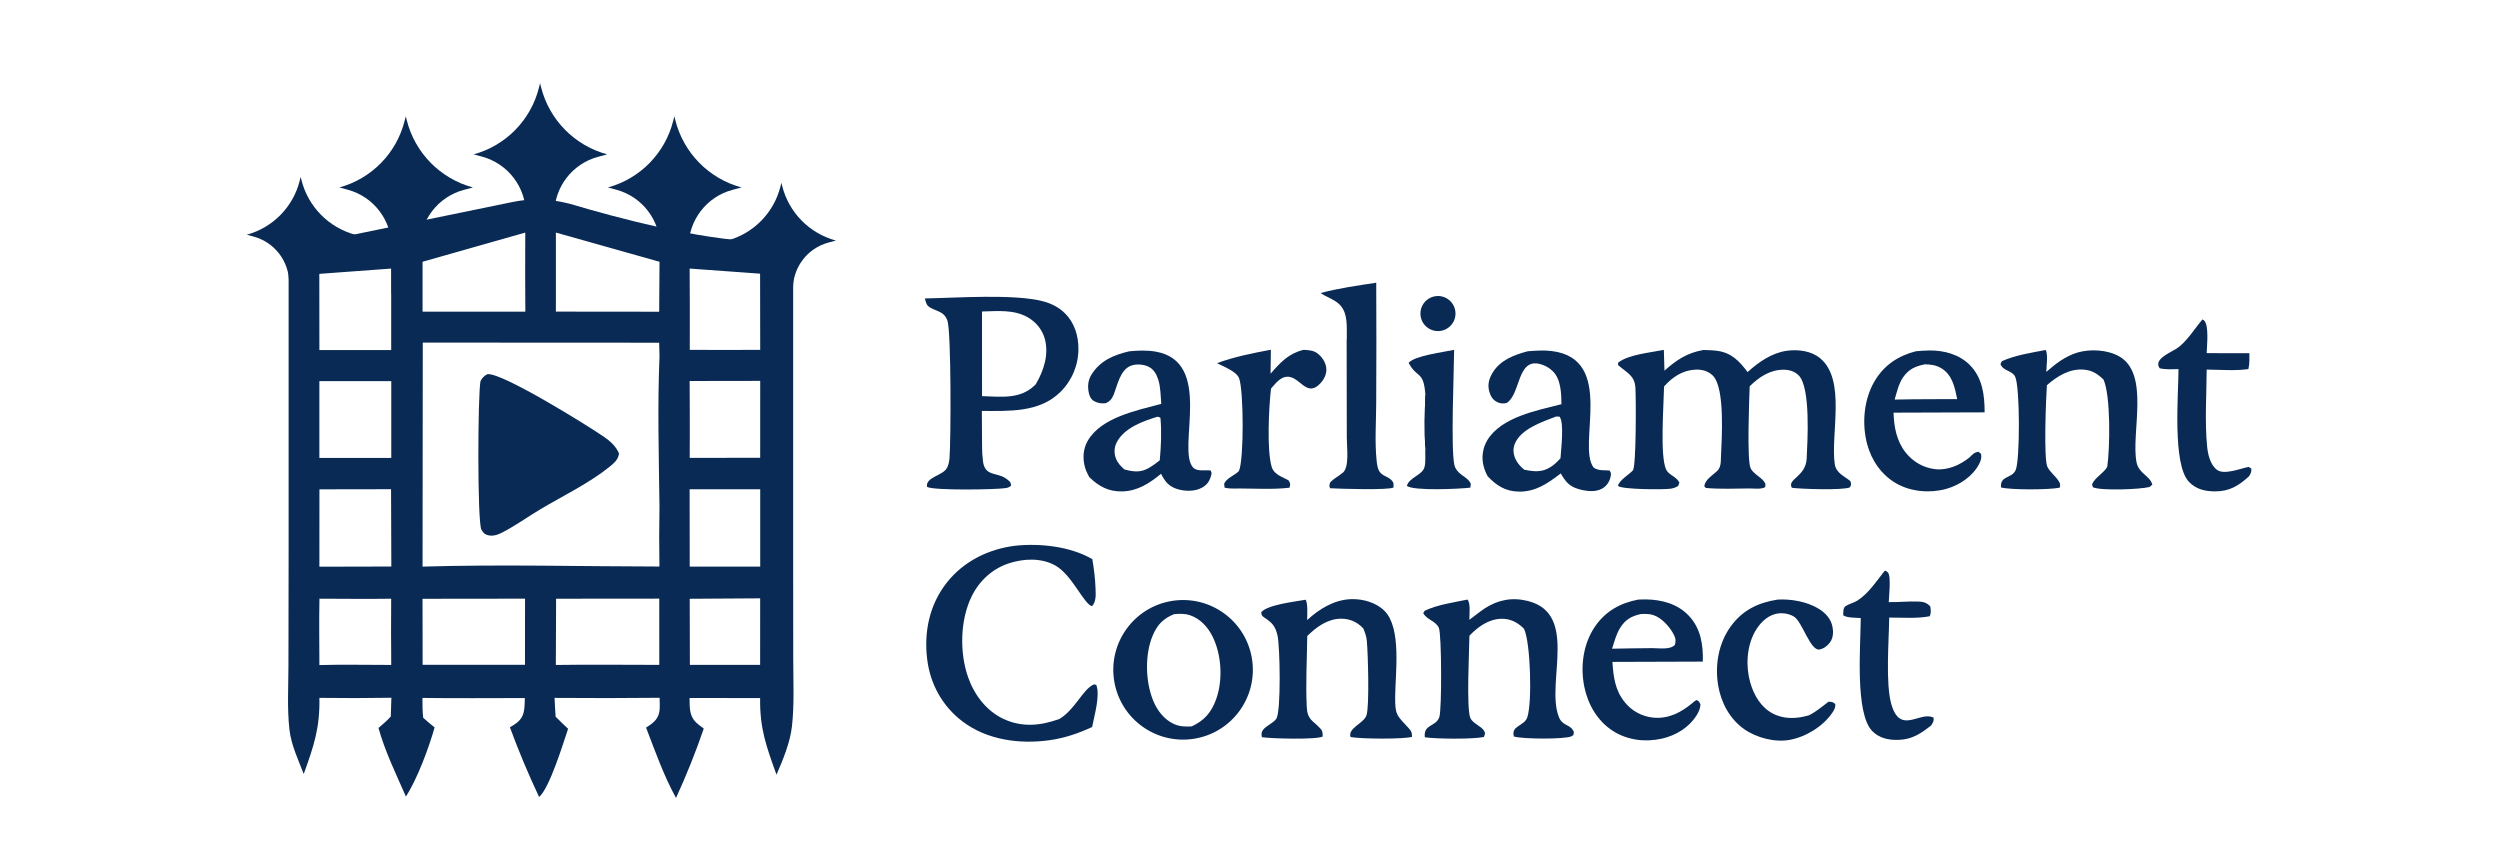 <svg width="186" height="64" viewBox="0 0 186 64" fill="none" xmlns="http://www.w3.org/2000/svg">
<path d="M40.109 59.294C40.884 58.648 41.906 55.292 42.266 54.22C41.948 53.932 41.645 53.626 41.34 53.325C41.298 52.861 41.285 52.39 41.261 51.923C43.865 51.945 46.47 51.942 49.075 51.915C49.077 52.271 49.117 52.709 49.035 53.053C48.906 53.59 48.499 53.853 48.068 54.134C48.743 55.892 49.385 57.715 50.295 59.366C51.07 57.682 51.759 55.96 52.36 54.206C52.166 54.06 51.956 53.913 51.782 53.743C51.264 53.241 51.318 52.596 51.303 51.929L56.553 51.938C56.523 54.221 57.019 55.549 57.772 57.637C58.252 56.527 58.788 55.241 58.922 54.038C59.105 52.402 59.018 50.704 59.017 49.058L59.01 40.716V20.424C59.01 19.081 57.908 18.017 56.566 17.98C51.93 17.852 45.489 16.081 42.724 15.257C41.824 14.989 40.896 14.842 39.958 14.842C39.354 14.842 38.752 14.903 38.161 15.024L23.757 17.98C22.495 17.98 21.473 19.003 21.473 20.264V41.232L21.46 49.532C21.457 51.099 21.357 52.746 21.538 54.305C21.668 55.426 22.193 56.541 22.598 57.585C23.344 55.505 23.805 54.185 23.764 51.921C25.549 51.945 27.335 51.942 29.119 51.913L29.075 53.308C28.8 53.621 28.472 53.886 28.16 54.16C28.636 55.893 29.482 57.615 30.199 59.263C31.047 57.954 31.908 55.635 32.335 54.119C32.04 53.897 31.765 53.644 31.486 53.402C31.426 52.915 31.436 52.417 31.43 51.926C33.968 51.964 36.511 51.933 39.05 51.935C39.032 52.29 39.042 52.713 38.946 53.055C38.794 53.599 38.39 53.842 37.937 54.112C38.585 55.87 39.309 57.6 40.109 59.294ZM31.455 25.489L49.042 25.498L49.068 26.5C48.911 30.202 49.02 33.977 49.065 37.685C49.037 39.173 49.036 40.662 49.062 42.15C43.201 42.143 37.294 41.982 31.439 42.156L31.455 25.489ZM49.049 44.538L49.05 49.467C46.487 49.468 43.917 49.433 41.354 49.473L41.374 44.545L49.049 44.538ZM31.436 44.55L39.063 44.541L39.058 49.463L31.444 49.46L31.436 44.55ZM23.766 36.406L29.095 36.397L29.115 42.149L23.763 42.162L23.766 36.406ZM23.761 28.358H29.111V34.068H23.761V28.358ZM23.763 26.043L23.757 20.375L29.105 19.982V26.043H23.763ZM31.439 23.187V19.475L39.085 17.303C39.067 18.244 39.07 22.247 39.085 23.188L31.439 23.187ZM56.56 42.155H51.315L51.309 36.402H56.56V42.155ZM49.068 19.475L49.043 23.192L41.358 23.184V17.303L49.068 19.475ZM29.108 49.471C27.329 49.471 25.54 49.432 23.763 49.48C23.759 47.836 23.735 46.188 23.767 44.543C25.544 44.544 27.327 44.574 29.104 44.544C29.091 46.186 29.092 47.829 29.108 49.471ZM56.557 44.516L56.554 49.466L51.327 49.467C51.325 47.83 51.315 44.549 51.315 44.549L56.557 44.516ZM51.31 28.346L56.56 28.338L56.558 34.059L51.314 34.067C51.332 32.16 51.31 28.346 51.31 28.346ZM56.551 20.361L56.56 26.028C54.813 26.04 53.066 26.04 51.319 26.028C51.32 24.138 51.332 21.872 51.31 19.982L56.551 20.361Z" fill="#092A55"/>
<path d="M35.75 28.35C35.9 28.097 35.992 27.98 36.254 27.842C37.273 27.659 43.72 31.661 44.928 32.495C45.402 32.822 45.827 33.197 46.055 33.737C46.01 34.174 45.69 34.454 45.361 34.72C43.848 35.943 41.873 36.896 40.195 37.894C39.246 38.458 38.265 39.174 37.284 39.659C37.039 39.78 36.743 39.879 36.466 39.847C36.313 39.829 36.148 39.786 36.028 39.689C35.952 39.6 35.88 39.517 35.82 39.416C35.503 38.885 35.548 29.304 35.75 28.35Z" fill="#092A55"/>
<path d="M68.809 22.203L68.872 22.202C71.179 22.163 75.434 21.853 77.599 22.416C78.211 22.575 78.777 22.86 79.23 23.306C79.932 23.999 80.237 24.97 80.234 25.941C80.239 27.157 79.751 28.323 78.882 29.174C77.317 30.706 75.076 30.576 73.05 30.574L73.065 33.093C73.059 33.499 73.081 33.904 73.132 34.307C73.281 35.521 74.209 35.07 74.953 35.681C75.153 35.845 75.198 35.87 75.228 36.124C75.105 36.243 75.006 36.281 74.842 36.31C74.165 36.431 69.398 36.508 68.969 36.221C68.857 35.485 70.129 35.404 70.45 34.822C70.57 34.603 70.621 34.335 70.643 34.088C70.749 32.852 70.779 24.611 70.482 23.833C70.24 23.197 69.79 23.195 69.269 22.919C68.912 22.729 68.915 22.568 68.809 22.203ZM73.063 29.473C74.432 29.511 75.868 29.724 76.947 28.701C76.986 28.664 77.025 28.625 77.062 28.585C77.647 27.597 78.044 26.393 77.741 25.24C77.557 24.534 77.081 23.954 76.449 23.598C75.418 23.017 74.2 23.146 73.061 23.175L73.063 29.473Z" fill="#092A55"/>
<path d="M87.194 44.709C90.026 44.252 92.692 46.18 93.147 49.013C93.601 51.846 91.672 54.511 88.84 54.963C86.01 55.415 83.349 53.489 82.895 50.658C82.441 47.828 84.365 45.165 87.194 44.709ZM88.665 54.044C89.602 53.606 90.122 53.009 90.477 52.033C90.993 50.608 90.891 48.759 90.234 47.395C89.889 46.678 89.301 46.02 88.525 45.77C88.126 45.641 87.76 45.66 87.351 45.694C86.544 46.018 86.103 46.481 85.765 47.277C85.163 48.695 85.217 50.704 85.794 52.122C86.092 52.852 86.621 53.551 87.359 53.874C87.794 54.065 88.204 54.066 88.665 54.044Z" fill="#092A55"/>
<path d="M126.731 26.04C127.079 26.05 127.437 26.054 127.781 26.104C128.831 26.255 129.412 26.871 130.02 27.682C130.831 26.948 131.818 26.256 132.926 26.1C133.766 25.981 134.737 26.095 135.412 26.649C137.374 28.255 136.185 32.297 136.505 34.523C136.602 35.194 137.191 35.408 137.665 35.789C137.739 36.044 137.75 36.032 137.626 36.264C137.067 36.489 134 36.384 133.317 36.292C132.93 35.642 134.355 35.477 134.417 34.116C134.478 32.829 134.721 28.848 133.828 27.935C133.528 27.627 133.126 27.509 132.704 27.508C131.686 27.505 130.873 28.054 130.176 28.74C130.141 29.72 129.968 34.124 130.234 34.809C130.392 35.214 131.001 35.481 131.258 35.843C131.378 36.014 131.359 36.057 131.323 36.248C131.014 36.413 130.537 36.344 130.192 36.34C129.103 36.349 127.993 36.401 126.908 36.305L126.802 36.17C126.862 35.68 127.393 35.378 127.739 35.058C128.045 34.777 128.026 34.384 128.04 33.994C128.091 32.671 128.363 28.858 127.429 27.939C127.075 27.591 126.581 27.47 126.096 27.503C125.142 27.568 124.423 28.063 123.805 28.755C123.786 30.092 123.489 33.91 123.956 34.924C124.155 35.358 124.73 35.445 124.947 35.908L124.852 36.159C124.652 36.278 124.497 36.332 124.266 36.362C123.691 36.435 120.714 36.421 120.379 36.157C120.44 35.749 121.206 35.306 121.485 34.999C121.74 34.719 121.723 29.641 121.674 28.843C121.616 27.915 121.013 27.723 120.384 27.159L120.386 26.985C121.142 26.373 122.825 26.229 123.791 26.03L123.835 27.576C124.756 26.766 125.511 26.254 126.731 26.04Z" fill="#092A55"/>
<path d="M113.669 26.133C114.256 26.089 114.839 26.045 115.426 26.115C120.263 26.691 117.291 33.136 118.565 34.787C118.935 35.045 119.321 34.968 119.751 35.006C119.882 35.207 119.871 35.251 119.822 35.489C119.748 35.841 119.523 36.17 119.208 36.348C118.702 36.635 118.041 36.549 117.504 36.404C116.758 36.202 116.492 35.856 116.12 35.221C115.169 35.953 114.249 36.603 112.989 36.576C112.007 36.555 111.341 36.131 110.687 35.44C110.557 35.217 110.45 34.947 110.385 34.697C110.207 34.035 110.307 33.329 110.661 32.741C111.712 31.024 114.369 30.533 116.171 30.072C116.165 29.427 116.14 28.663 115.854 28.074C115.612 27.574 115.124 27.236 114.597 27.09C112.845 26.604 113.151 29.37 112.078 29.989C111.828 30.035 111.644 30.033 111.409 29.923C111.077 29.768 110.91 29.5 110.81 29.156C110.658 28.634 110.771 28.2 111.04 27.746C111.605 26.792 112.65 26.401 113.669 26.133ZM113.407 34.946C114.115 35.091 114.722 35.16 115.369 34.745C115.649 34.565 115.876 34.341 116.1 34.098C116.139 33.445 116.391 31.459 116.033 31.001L115.782 30.985C114.744 31.389 113.161 31.898 112.7 33.022C112.539 33.416 112.593 33.836 112.782 34.211C112.933 34.51 113.15 34.737 113.407 34.946Z" fill="#092A55"/>
<path d="M84.025 26.136C84.672 26.077 85.313 26.047 85.957 26.156C90.337 26.895 87.543 33.348 88.75 34.765C89.048 35.114 89.657 34.945 90.073 35.005C90.121 35.129 90.161 35.164 90.127 35.298C90.014 35.747 89.854 36.044 89.439 36.276C88.9 36.58 88.145 36.566 87.564 36.378C86.942 36.178 86.662 35.802 86.38 35.249C85.513 35.962 84.642 36.536 83.48 36.561C82.469 36.582 81.744 36.18 81.04 35.494C80.922 35.276 80.806 35.043 80.734 34.804C80.535 34.143 80.575 33.414 80.919 32.809C81.921 31.051 84.609 30.529 86.399 30.046C86.348 29.462 86.353 28.827 86.18 28.266C86.053 27.858 85.848 27.474 85.446 27.281C85.067 27.099 84.513 27.058 84.121 27.217C83.34 27.533 83.138 28.646 82.86 29.356C82.736 29.671 82.575 29.862 82.262 29.999C81.943 30.03 81.67 30 81.387 29.834C81.163 29.704 81.062 29.474 81.008 29.23C80.906 28.763 80.946 28.288 81.201 27.878C81.851 26.829 82.867 26.403 84.025 26.136ZM83.644 34.92C84.293 35.102 84.84 35.179 85.46 34.824C85.749 34.658 86.028 34.457 86.286 34.247C86.38 33.208 86.435 32.119 86.335 31.079C86.275 31.054 86.193 31.006 86.129 31C85.044 31.329 83.615 31.839 83.073 32.935C82.888 33.311 82.878 33.718 83.025 34.109C83.155 34.453 83.382 34.675 83.644 34.92Z" fill="#092A55"/>
<path d="M75.538 40.601C77.396 40.407 79.647 40.656 81.269 41.601C81.389 42.312 81.485 43.059 81.508 43.78C81.522 44.24 81.57 44.752 81.242 45.102C80.623 44.931 79.749 42.731 78.474 42.05C77.438 41.496 76.18 41.554 75.086 41.904C73.854 42.298 72.875 43.193 72.303 44.346C71.428 46.109 71.38 48.558 72.031 50.398C72.492 51.703 73.385 52.891 74.659 53.487C76.043 54.135 77.427 53.996 78.824 53.489C79.968 52.789 80.51 51.411 81.271 50.978C81.432 50.887 81.409 50.916 81.567 50.964C81.865 51.767 81.408 53.258 81.255 54.09C80.226 54.567 79.206 54.913 78.078 55.072C75.859 55.383 73.438 55.059 71.614 53.678C70.112 52.54 69.212 50.906 68.981 49.042C68.729 47.007 69.16 44.968 70.445 43.342C71.702 41.752 73.549 40.848 75.538 40.601Z" fill="#092A55"/>
<path d="M97.255 46.134C98.147 45.3 99.284 44.613 100.535 44.576C101.409 44.55 102.396 44.826 103.02 45.463C104.284 46.752 103.815 50.079 103.801 51.806C103.791 53.193 103.897 53.195 104.814 54.186C105.026 54.416 105.055 54.516 105.05 54.825C104.325 55.006 101.266 54.978 100.483 54.836C100.254 54.169 101.454 53.833 101.665 53.221C101.899 52.542 101.774 48.459 101.689 47.653C101.657 47.343 101.557 47.059 101.437 46.774C101.418 46.751 101.4 46.727 101.379 46.706C100.949 46.26 100.396 46.03 99.782 46.031C98.779 46.033 97.941 46.647 97.26 47.32C97.239 49.07 97.135 50.864 97.224 52.611C97.272 53.552 97.663 53.591 98.225 54.191C98.413 54.391 98.401 54.542 98.408 54.796C97.984 55.044 94.532 54.956 93.882 54.846C93.874 54.794 93.867 54.742 93.861 54.691C93.794 54.111 94.644 53.921 94.954 53.48C95.324 52.953 95.229 48.079 95.049 47.292C94.882 46.564 94.648 46.335 94.051 45.934C93.857 45.803 93.877 45.78 93.833 45.556C94.3 44.982 96.382 44.759 97.147 44.619C97.322 44.973 97.246 45.724 97.255 46.134Z" fill="#092A55"/>
<path d="M121.908 44.605C122.094 44.597 122.281 44.594 122.468 44.596C123.643 44.615 124.826 44.932 125.651 45.813C126.546 46.768 126.721 47.969 126.691 49.224L119.965 49.246C120.035 50.348 120.162 51.368 120.888 52.251C121.413 52.901 122.177 53.313 123.009 53.392C124.166 53.499 125.1 52.991 125.957 52.271C126.018 52.2 126.136 52.138 126.214 52.083C126.422 52.154 126.416 52.218 126.514 52.407C126.498 52.73 126.385 52.966 126.216 53.235C125.651 54.132 124.68 54.719 123.659 54.951C122.409 55.235 121.088 55.076 119.999 54.38C118.856 53.65 118.142 52.415 117.874 51.105C117.564 49.594 117.785 47.909 118.664 46.62C119.45 45.467 120.557 44.857 121.908 44.605ZM119.938 48.264C120.932 48.249 121.928 48.221 122.923 48.221C123.456 48.218 124.232 48.362 124.607 47.985C124.696 47.698 124.68 47.511 124.543 47.24C124.25 46.655 123.633 45.961 122.998 45.758C122.69 45.66 122.384 45.672 122.066 45.687C121.376 45.842 120.931 46.091 120.54 46.711C120.253 47.165 120.102 47.755 119.938 48.264Z" fill="#092A55"/>
<path d="M142.547 26.132C142.875 26.106 143.203 26.079 143.532 26.075C144.638 26.059 145.782 26.367 146.574 27.177C147.502 28.129 147.656 29.412 147.656 30.679L140.882 30.702C140.911 31.768 141.105 32.816 141.784 33.672C142.335 34.364 143.101 34.806 143.98 34.906C144.903 35.01 145.823 34.602 146.528 34.035C146.765 33.806 146.851 33.67 147.194 33.609L147.391 33.767C147.442 34.09 147.381 34.271 147.227 34.558C146.747 35.457 145.772 36.101 144.808 36.371C143.6 36.709 142.187 36.594 141.089 35.969C139.989 35.343 139.245 34.266 138.919 33.054C138.512 31.541 138.661 29.731 139.463 28.369C140.171 27.166 141.214 26.473 142.547 26.132ZM140.963 29.729C141.835 29.718 142.711 29.692 143.583 29.699L145.614 29.694C145.443 28.844 145.26 27.909 144.46 27.413C144.053 27.161 143.662 27.114 143.201 27.105C142.507 27.25 142.009 27.461 141.587 28.074C141.266 28.54 141.117 29.189 140.963 29.729Z" fill="#092A55"/>
<path d="M109.321 46.114C109.599 45.907 109.871 45.692 110.148 45.486C111.093 44.782 112.107 44.443 113.284 44.633C117.641 45.335 114.966 50.735 115.973 53.329C116.237 54.009 116.746 53.868 117.033 54.332C117.129 54.487 117.089 54.514 117.061 54.682C117.002 54.727 116.983 54.748 116.921 54.779C116.449 55.013 113.253 54.993 112.637 54.796C112.387 53.994 113.405 54.029 113.629 53.374C114.002 52.282 113.877 47.799 113.388 46.788C113.37 46.769 113.353 46.749 113.335 46.731C112.886 46.291 112.35 46.023 111.707 46.037C110.749 46.058 109.962 46.633 109.325 47.297C109.315 48.342 109.091 52.699 109.392 53.413C109.568 53.83 110.193 54.002 110.424 54.383C110.535 54.566 110.466 54.645 110.403 54.831C109.578 55.007 106.849 54.981 106.007 54.854C105.89 53.857 106.829 54.097 107.087 53.348C107.277 52.792 107.261 47.193 107.052 46.716C106.82 46.186 106.156 46.124 105.888 45.614L105.996 45.441C106.942 44.987 108.149 44.822 109.177 44.609C109.183 44.613 109.19 44.615 109.194 44.62C109.419 44.909 109.319 45.728 109.321 46.114Z" fill="#092A55"/>
<path d="M152.204 26.038C152.381 26.369 152.255 27.27 152.244 27.671C152.937 27.062 153.684 26.484 154.583 26.224C155.53 25.95 156.806 26.022 157.671 26.517C159.974 27.832 158.537 32.21 158.956 34.38C159.122 35.249 159.952 35.376 160.134 36.058L159.92 36.233C159.244 36.407 156.347 36.53 155.709 36.251L155.65 36.032C155.864 35.521 156.48 35.239 156.778 34.74C156.985 33.35 157.043 29.433 156.501 28.24C156.057 27.817 155.666 27.551 155.029 27.499C153.968 27.413 153.054 27.992 152.288 28.659C152.223 29.615 152.04 34.106 152.324 34.724C152.495 35.096 152.899 35.394 153.128 35.737C153.281 35.966 153.303 36.016 153.248 36.281C152.488 36.447 149.543 36.459 148.874 36.263C148.798 35.357 149.667 35.633 149.965 34.975C150.291 34.258 150.293 28.762 149.926 28.021C149.695 27.552 149.031 27.613 148.835 27.088L148.937 26.874C149.922 26.427 151.143 26.239 152.204 26.038Z" fill="#092A55"/>
<path d="M132.244 44.61C133.257 44.55 134.437 44.758 135.313 45.292C135.804 45.592 136.216 46.032 136.334 46.613C136.412 46.996 136.399 47.452 136.161 47.781C135.971 48.044 135.691 48.261 135.371 48.323C134.697 48.453 134.088 46.259 133.477 45.879C133.088 45.636 132.538 45.566 132.096 45.678C131.42 45.848 130.896 46.409 130.567 46.999C129.946 48.116 129.873 49.585 130.224 50.798C130.487 51.714 131.003 52.605 131.864 53.07C132.719 53.531 133.679 53.484 134.582 53.219C135.106 52.963 135.586 52.556 136.048 52.204C136.304 52.23 136.359 52.208 136.55 52.392C136.553 52.64 136.486 52.782 136.349 52.989C135.661 54.029 134.391 54.809 133.176 55.042C132.069 55.256 130.686 54.895 129.769 54.25C128.69 53.489 128.045 52.276 127.83 50.99C127.58 49.485 127.856 47.869 128.757 46.618C129.637 45.395 130.792 44.843 132.244 44.61Z" fill="#092A55"/>
<path d="M98.251 21.802C99.589 21.441 101.022 21.244 102.392 21.034C102.407 24.004 102.407 26.974 102.39 29.945C102.387 31.35 102.275 32.85 102.418 34.243C102.451 34.568 102.496 34.992 102.753 35.223C103.072 35.508 103.483 35.52 103.676 35.943L103.678 36.267C103.361 36.484 99.541 36.363 98.962 36.325C98.871 36.127 98.909 36.097 98.969 35.883C99.26 35.586 99.601 35.426 99.91 35.165C100.382 34.767 100.217 33.398 100.21 32.822L100.209 32.679L100.202 25.213C100.183 24.369 100.317 23.321 99.677 22.67C99.292 22.279 98.7 22.115 98.251 21.802Z" fill="#092A55"/>
<path d="M100.202 25.213C100.59 26.734 100.646 31.201 100.209 32.679L100.202 25.213Z" fill="#092A55"/>
<path d="M163.863 23.765C163.896 23.783 163.933 23.797 163.961 23.82C164.377 24.149 164.187 25.747 164.177 26.27C165.236 26.29 166.296 26.276 167.354 26.278C167.358 26.677 167.373 27.067 167.28 27.459C166.296 27.605 165.178 27.502 164.177 27.497C164.169 29.366 164.028 31.344 164.208 33.2C164.266 33.802 164.436 34.574 164.946 34.958C165.475 35.354 166.685 34.856 167.306 34.736L167.503 34.873C167.503 35.148 167.46 35.204 167.328 35.436C166.545 36.144 165.88 36.561 164.796 36.559C164.057 36.557 163.375 36.4 162.849 35.84C161.617 34.528 162.076 29.343 162.081 27.459C161.613 27.47 161.137 27.507 160.678 27.399C160.618 27.303 160.578 27.233 160.573 27.118C160.553 26.584 161.522 26.205 161.936 25.936C162.679 25.453 163.284 24.443 163.863 23.765Z" fill="#092A55"/>
<path d="M96.977 26.029C97.304 26.044 97.679 26.062 97.958 26.249C98.325 26.496 98.633 26.94 98.676 27.387C98.717 27.814 98.526 28.204 98.243 28.512C97.189 29.659 96.702 27.92 95.7 28.032C95.224 28.085 94.855 28.578 94.563 28.911C94.406 30.269 94.238 33.495 94.615 34.742C94.783 35.296 95.391 35.479 95.863 35.733C96.008 35.989 96.017 35.977 95.942 36.284C94.739 36.43 93.458 36.346 92.244 36.343C91.861 36.352 91.489 36.371 91.112 36.285L91.075 35.995C91.245 35.57 91.843 35.381 92.173 35.051C92.562 34.202 92.529 29.037 92.19 28.144C91.994 27.629 91.015 27.262 90.545 27.021C91.842 26.54 93.198 26.276 94.553 26.02L94.53 27.802C95.272 26.957 95.858 26.308 96.977 26.029Z" fill="#092A55"/>
<path d="M140.228 42.459C140.344 42.484 140.373 42.501 140.458 42.59C140.713 42.855 140.538 44.388 140.522 44.798C141.259 44.809 141.996 44.727 142.733 44.755C143.114 44.769 143.353 44.84 143.615 45.118C143.651 45.394 143.684 45.584 143.578 45.847C142.623 46.039 141.532 45.94 140.555 45.949C140.542 47.634 140.268 50.858 140.72 52.408C141.392 54.716 142.865 52.854 143.862 53.399C143.881 53.688 143.823 53.733 143.678 53.973C142.908 54.578 142.249 55.02 141.244 55.047C140.52 55.067 139.835 54.933 139.303 54.4C137.983 53.081 138.437 47.907 138.44 45.984C138.095 45.952 137.394 45.978 137.138 45.777C137.144 45.558 137.107 45.231 137.326 45.087C137.572 44.926 137.914 44.855 138.178 44.69C139.009 44.17 139.625 43.217 140.228 42.459Z" fill="#092A55"/>
<path d="M106.048 29.369C105.918 27.535 105.429 28.189 104.801 26.994C105.276 26.452 107.416 26.197 108.188 26.029C108.176 27.679 107.928 33.41 108.21 34.617C108.259 34.827 108.399 35.016 108.552 35.164C108.844 35.446 109.263 35.607 109.427 35.993L109.393 36.28C108.587 36.38 105.181 36.536 104.672 36.152C104.816 35.558 105.751 35.36 105.956 34.83C106.104 34.45 106.011 33.753 106.046 33.328C105.958 32.031 105.999 30.668 106.048 29.369Z" fill="#092A55"/>
<path d="M106.048 29.369C106.482 30.012 106.411 32.114 106.234 32.916C106.201 33.066 106.131 33.201 106.046 33.328C105.958 32.031 105.999 30.668 106.048 29.369Z" fill="#092A55"/>
<path d="M106.956 22.023C107.66 22.008 108.249 22.555 108.287 23.258C108.325 23.961 107.799 24.567 107.097 24.628C106.623 24.67 106.164 24.449 105.899 24.053C105.635 23.657 105.607 23.148 105.827 22.725C106.047 22.303 106.48 22.034 106.956 22.023Z" fill="#092A55"/>
<path d="M40.181 6.19L40.251 6.47C40.861 8.912 42.746 10.831 45.176 11.484L44.493 11.668C42.574 12.184 41.24 13.925 41.24 15.912V19.249C41.24 19.834 40.766 20.308 40.181 20.308C39.596 20.308 39.122 19.834 39.122 19.249V15.905C39.122 13.92 37.793 12.181 35.878 11.658L35.24 11.484C37.638 10.83 39.495 8.932 40.098 6.521L40.181 6.19Z" fill="#092A55"/>
<path d="M30.19 8.652L30.26 8.932C30.87 11.373 32.755 13.292 35.185 13.946L34.502 14.129C32.583 14.646 31.249 16.386 31.249 18.374V21.71C31.249 22.295 30.775 22.769 30.19 22.769C29.605 22.769 29.131 22.295 29.131 21.71V18.367C29.131 16.382 27.802 14.642 25.887 14.12L25.249 13.946C27.646 13.292 29.504 11.394 30.107 8.983L30.19 8.652Z" fill="#092A55"/>
<path d="M22.371 13.164L22.428 13.392C22.923 15.374 24.454 16.932 26.427 17.463L25.872 17.612C24.314 18.031 23.23 19.444 23.23 21.058V23.768C23.23 24.242 22.846 24.627 22.371 24.627C21.896 24.627 21.511 24.242 21.511 23.768V21.053C21.511 19.441 20.432 18.028 18.877 17.604L18.359 17.463C20.305 16.932 21.814 15.391 22.303 13.433L22.371 13.164Z" fill="#092A55"/>
<path d="M58.136 13.599L58.192 13.826C58.688 15.809 60.219 17.367 62.192 17.897L61.637 18.046C60.078 18.466 58.995 19.879 58.995 21.493V24.202C58.995 24.677 58.61 25.062 58.136 25.062C57.661 25.062 57.276 24.677 57.276 24.202V21.487C57.276 19.875 56.197 18.463 54.642 18.039L54.123 17.897C56.07 17.366 57.579 15.825 58.068 13.868L58.136 13.599Z" fill="#092A55"/>
<path d="M50.172 8.652L50.242 8.932C50.852 11.373 52.737 13.292 55.167 13.946L54.484 14.129C52.565 14.646 51.23 16.386 51.23 18.374V21.71C51.23 22.295 50.756 22.769 50.172 22.769C49.587 22.769 49.113 22.295 49.113 21.71V18.367C49.113 16.382 47.784 14.642 45.869 14.12L45.23 13.946C47.628 13.292 49.486 11.394 50.089 8.983L50.172 8.652Z" fill="#092A55"/>
</svg>

